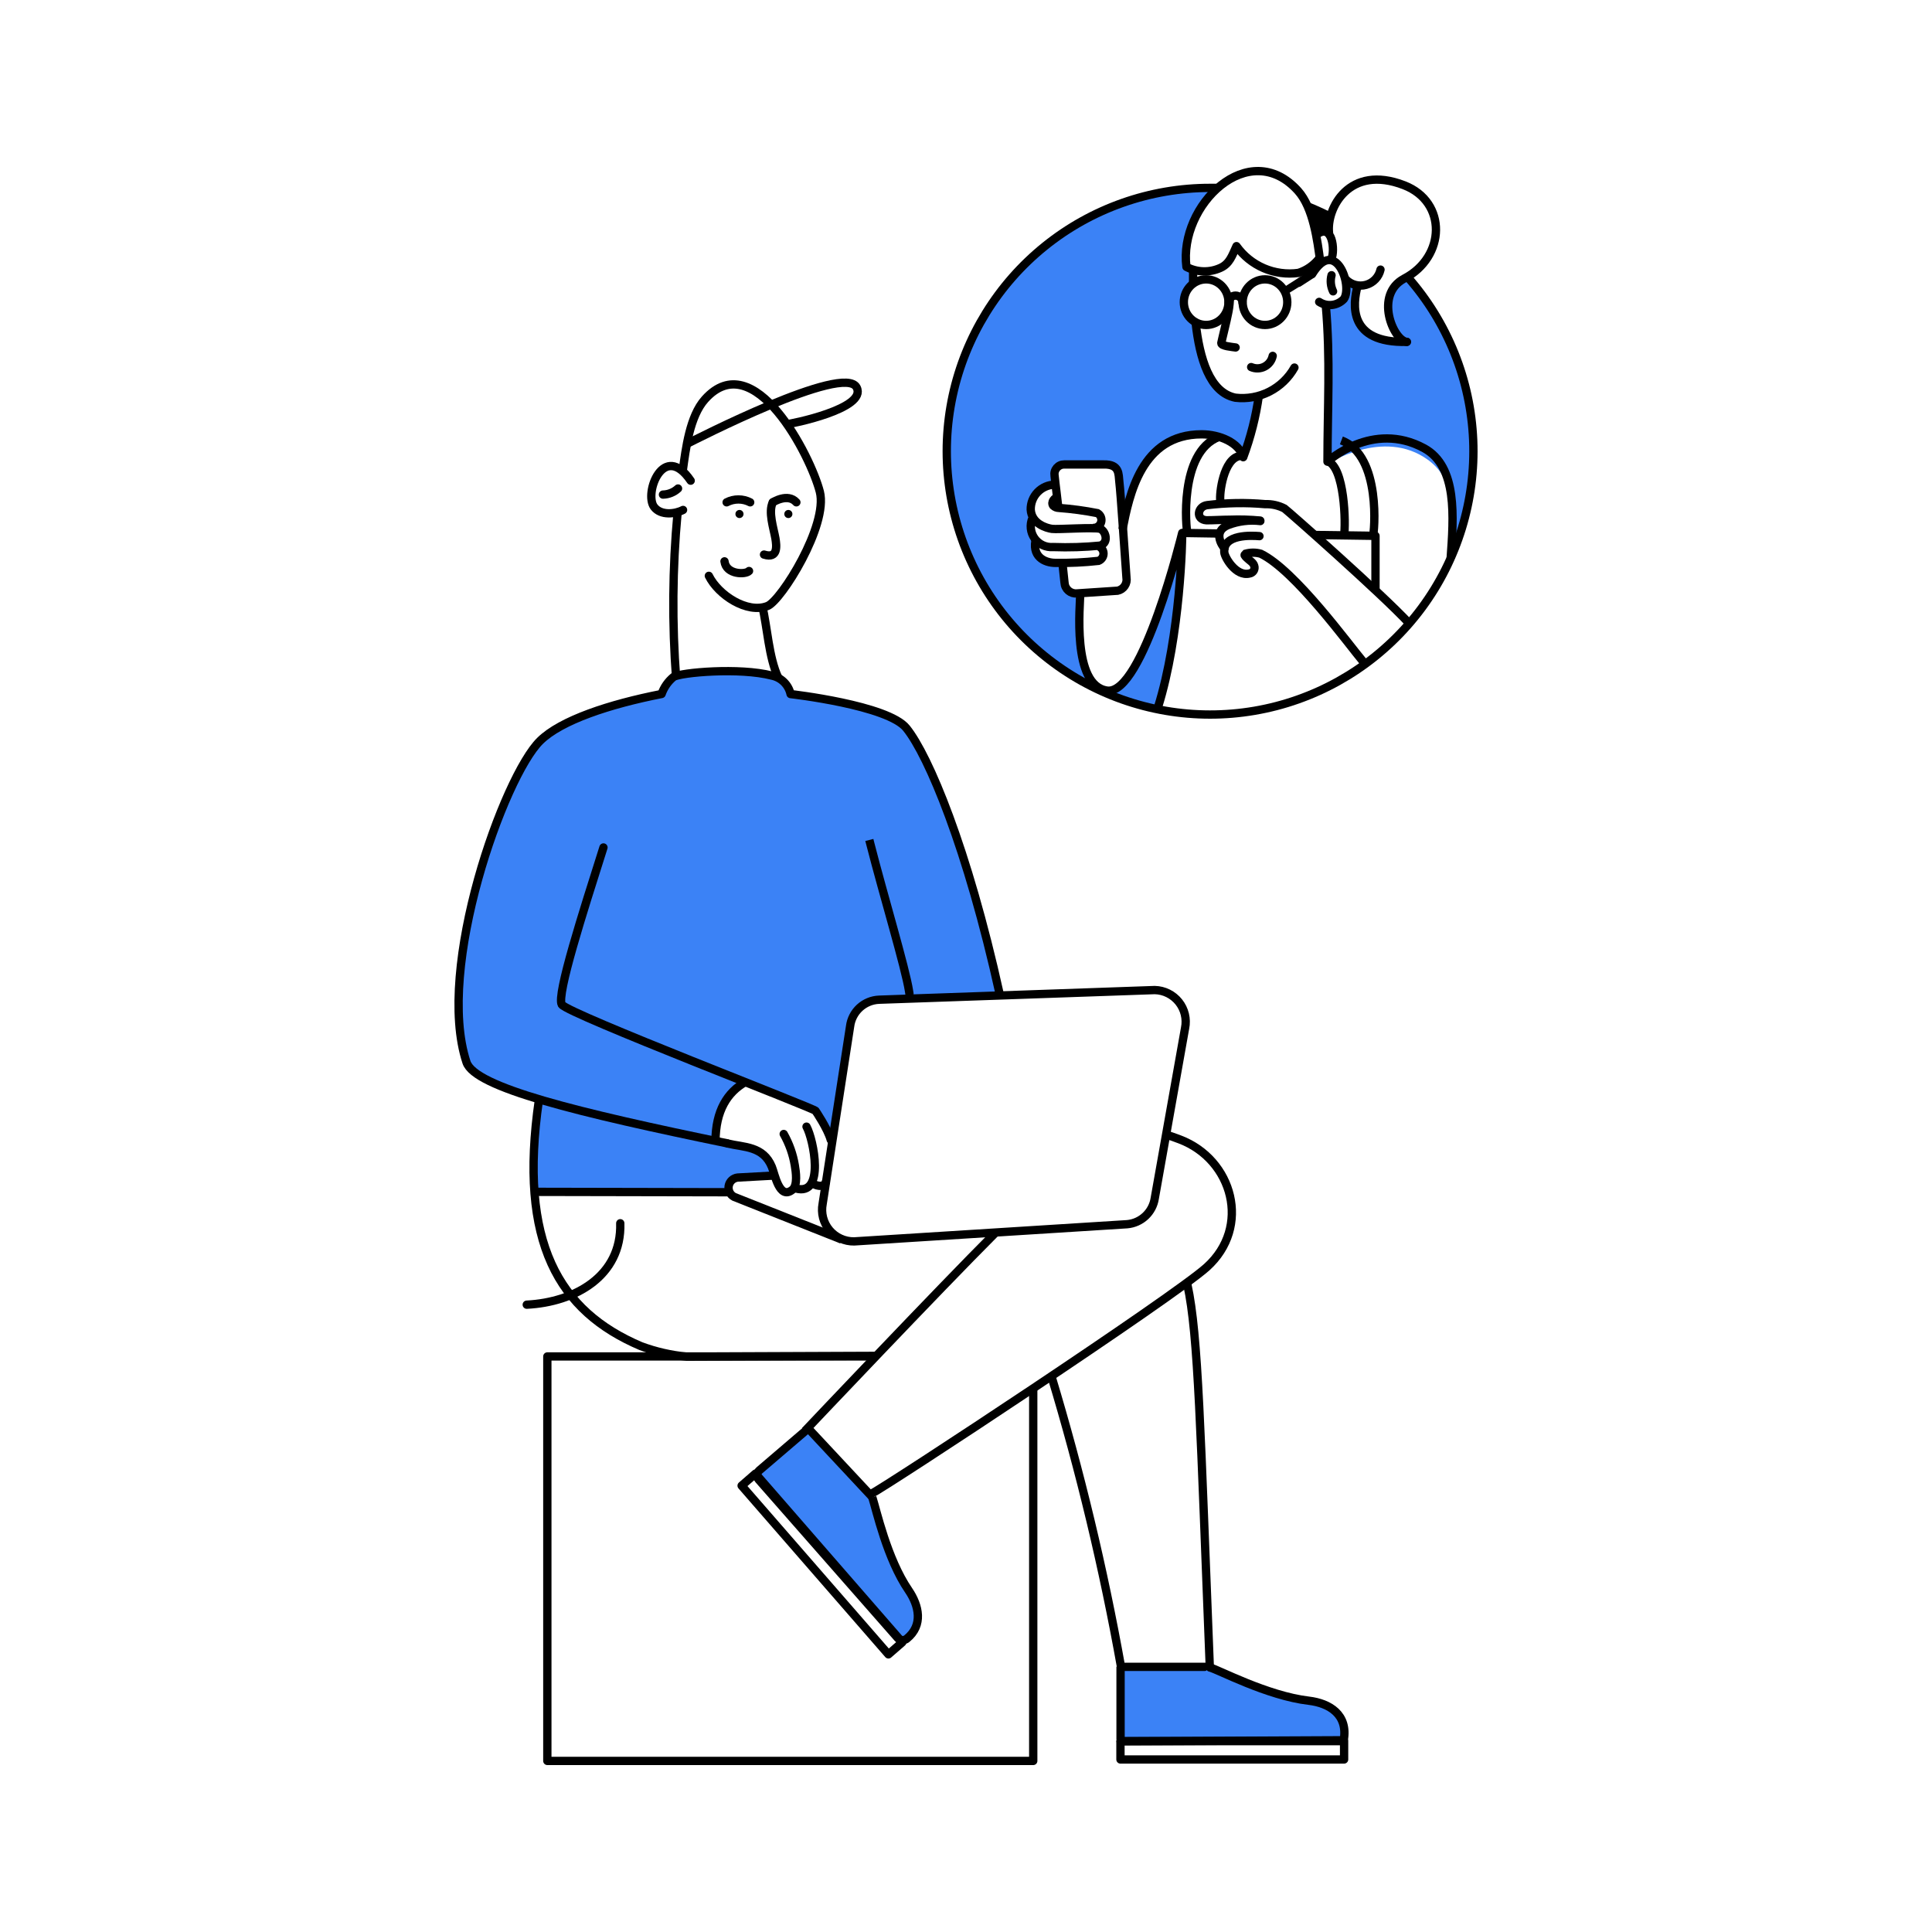 <svg width="200" height="200" viewBox="0 0 200 200" fill="none" xmlns="http://www.w3.org/2000/svg">
<path d="M75.28 123.71H55.38H55.32C55.132 120.522 55.289 117.324 55.79 114.17C60.32 115.53 66.67 116.95 74.28 118.53L75.34 118.75C76.98 119.16 79 118.99 79.89 121.16C79.97 121.35 80.06 121.68 80.17 122.04H79.97L76.34 122.21C76.165 122.216 75.995 122.264 75.844 122.352C75.692 122.439 75.565 122.562 75.473 122.711C75.381 122.859 75.327 123.028 75.316 123.203C75.305 123.377 75.337 123.551 75.41 123.71H75.28Z" fill="#3B82F6"/>
<path d="M76.9 112.33C75.974 112.981 75.244 113.873 74.79 114.91C74.335 115.947 74.172 117.088 74.32 118.21V118.45C66.71 116.87 60.32 115.45 55.83 114.09C51.34 112.73 48.74 111.52 48.32 110.25C45.09 100.46 52.21 80.66 55.94 76.98C58.11 74.85 63.12 73.19 68.52 72.14C68.763 71.447 69.192 70.835 69.76 70.37C69.837 70.329 69.917 70.296 70 70.27C73.28 69.605 76.66 69.605 79.94 70.27C80.133 70.321 80.321 70.391 80.5 70.48C80.854 70.624 81.165 70.855 81.405 71.153C81.645 71.45 81.805 71.804 81.87 72.18C81.87 72.18 91.97 73.32 93.87 75.71C96.15 78.55 100.15 88.34 103.47 103.36L91 103.78C90.253 103.812 89.542 104.108 88.993 104.615C88.443 105.123 88.092 105.808 88 106.55L86 119.07C85.81 117.34 85.68 115.25 83.84 114.7C82 114.15 79.59 113.3 76.9 112.33Z" fill="#3B82F6"/>
<path d="M145.65 35.68C144.26 35.49 142.29 30.8 145.41 29.14L145.73 28.96C149.184 32.886 151.435 37.723 152.215 42.893C152.996 48.064 152.272 53.35 150.13 58.12C150.43 53.93 150.99 49.9 147.82 47.6C143.19 44.24 137.36 48.07 137.36 48.07C137.36 42.47 137.68 37.4 137.18 31.81C137.519 31.925 137.885 31.934 138.229 31.833C138.572 31.733 138.876 31.529 139.1 31.25C139.397 30.625 139.447 29.91 139.24 29.25H139.29C139.439 29.436 139.625 29.589 139.837 29.697C140.049 29.806 140.282 29.868 140.52 29.88C140.02 31.73 139.52 35.88 145.63 35.68H145.65Z" fill="#3B82F6"/>
<path d="M137.58 24.4H137.47C137.21 24.16 136.84 24.14 136.34 24.52H136.21C136.025 23.515 135.733 22.533 135.34 21.59C136.15 21.91 136.95 22.27 137.73 22.67C137.567 23.231 137.516 23.819 137.58 24.4Z" fill="black"/>
<path d="M130.32 41.27C130.006 43.438 129.463 45.566 128.7 47.62C128.51 46.62 126.22 45.25 124.4 45.25C118.17 45.25 116.92 51.5 116.21 55.05C116.06 52.9 115.91 50.86 115.83 50.14C115.75 49.42 115.89 48.34 114.2 48.37C112.82 48.37 111.58 48.37 110.13 48.37C109.983 48.368 109.837 48.398 109.704 48.459C109.57 48.519 109.451 48.608 109.355 48.72C109.26 48.832 109.19 48.963 109.151 49.105C109.112 49.247 109.105 49.395 109.13 49.54C109.13 49.8 109.19 50.11 109.23 50.43C108.557 50.446 107.918 50.727 107.451 51.212C106.985 51.697 106.729 52.347 106.74 53.02C106.753 53.306 106.835 53.584 106.98 53.83C106.822 54.207 106.769 54.621 106.827 55.026C106.885 55.431 107.052 55.812 107.31 56.13C106.91 57.9 108.31 58.5 109.31 58.52H110V58.69L110.2 60.58C110.21 60.736 110.251 60.889 110.322 61.03C110.392 61.17 110.49 61.294 110.609 61.396C110.728 61.498 110.867 61.575 111.017 61.622C111.166 61.669 111.324 61.685 111.48 61.67H111.87C111.87 62.96 110.99 70.25 114.01 71.57L113.94 71.72C108.308 69.114 103.733 64.664 100.973 59.106C98.212 53.548 97.431 47.215 98.757 41.152C100.084 35.09 103.44 29.661 108.269 25.765C113.099 21.868 119.114 19.735 125.32 19.72H126.09C124.94 20.729 124.045 21.997 123.48 23.419C122.915 24.841 122.696 26.377 122.84 27.9C123.093 28.039 123.361 28.146 123.64 28.22L123.55 28.51C123.55 28.86 123.55 29.23 123.55 29.6C123.225 29.834 122.965 30.145 122.793 30.507C122.621 30.868 122.544 31.267 122.568 31.666C122.592 32.065 122.716 32.452 122.93 32.79C123.144 33.128 123.44 33.407 123.79 33.6C124.2 37.33 125.25 40.85 127.9 41.38C128.703 41.547 129.535 41.509 130.32 41.27Z" fill="#3B82F6"/>
<path d="M122.38 55.47C122.38 56.06 122.21 66.08 119.87 73.47V73.64C117.822 73.224 115.829 72.573 113.93 71.7L114 71.55C114.203 71.641 114.419 71.702 114.64 71.73C118.3 72.29 122.38 55.47 122.38 55.47Z" fill="#3B82F6"/>
<path d="M125.05 172.55H125.23V172.63C126.03 172.81 131.13 175.56 135.48 176.07C137.57 176.32 139.54 177.47 139.08 180.07H116V172.5L125.05 172.55Z" fill="#3B82F6"/>
<path d="M90 154.83C90.47 156.08 91.73 161.23 94 164.62C95.18 166.35 95.6 168.62 93.32 169.99L78.21 152.55L83.73 147.75C85.721 150.21 87.858 152.547 90.13 154.75L90 154.83Z" fill="black"/>
<path d="M90.73 140.42H56.66V182.29H106.96V143.7" stroke="black" stroke-width="0.86" stroke-linejoin="round"/>
<path d="M75.38 118.38C59.76 115.16 49.16 112.58 48.29 109.96C45.06 100.17 52.18 80.36 55.91 76.69C58.08 74.55 63.09 72.9 68.49 71.84C68.733 71.147 69.162 70.535 69.73 70.07C70.5 69.61 76.56 69.07 79.91 69.94C80.382 70.037 80.816 70.27 81.158 70.609C81.501 70.948 81.738 71.379 81.84 71.85C81.84 71.85 91.94 72.99 93.84 75.39C96.13 78.24 100.14 87.78 103.48 102.88" stroke="black" stroke-width="0.86" stroke-linejoin="round"/>
<path d="M55.79 113.85C53.64 128.65 57.86 135.74 66.34 139.35C67.872 139.921 69.472 140.287 71.1 140.44L90.74 140.36" stroke="black" stroke-width="0.86" stroke-miterlimit="10"/>
<path d="M122.92 133C124.06 138.22 124.26 148.06 125.25 172.88" stroke="black" stroke-width="0.86" stroke-miterlimit="10"/>
<path d="M122.68 106.42L119.54 124.05C119.433 124.753 119.093 125.399 118.574 125.885C118.055 126.371 117.388 126.669 116.68 126.73L88.42 128.51C87.934 128.517 87.452 128.416 87.01 128.214C86.568 128.012 86.177 127.713 85.864 127.341C85.552 126.968 85.327 126.531 85.205 126.06C85.083 125.589 85.068 125.097 85.16 124.62L88 106.25C88.092 105.509 88.444 104.825 88.993 104.319C89.543 103.814 90.254 103.52 91 103.49L119.54 102.49C120.02 102.501 120.491 102.617 120.921 102.83C121.35 103.043 121.728 103.347 122.028 103.722C122.327 104.096 122.541 104.532 122.653 104.998C122.766 105.465 122.775 105.95 122.68 106.42Z" stroke="black" stroke-width="0.86" stroke-miterlimit="10"/>
<path d="M87.14 128.32L76 123.9C75.796 123.797 75.631 123.631 75.529 123.427C75.427 123.222 75.394 122.991 75.434 122.766C75.474 122.541 75.587 122.335 75.753 122.179C75.92 122.023 76.133 121.925 76.36 121.9L80 121.7" stroke="black" stroke-width="0.86" stroke-miterlimit="10"/>
<path d="M55.53 123.38L75.28 123.42" stroke="black" stroke-width="0.86" stroke-miterlimit="10"/>
<path d="M75.35 118.38C76.99 118.78 79.01 118.62 79.9 120.79C80.2 121.5 80.67 124.27 82.03 123.16C82.6 122.69 82.39 121.3 82.28 120.64C82.091 119.498 81.701 118.397 81.13 117.39" stroke="black" stroke-width="0.86" stroke-miterlimit="10" stroke-linecap="round"/>
<path d="M83.49 116.63C84.22 117.95 85.43 123.87 82.39 123.03" stroke="black" stroke-width="0.86" stroke-miterlimit="10" stroke-linecap="round"/>
<path d="M84.2 122.49C84.2 122.66 85.29 123.05 85.49 122.38" stroke="black" stroke-width="0.86" stroke-miterlimit="10" stroke-linecap="round"/>
<path d="M94.1 102.58C93.73 100.19 91.43 92.58 90.1 87.37" stroke="black" stroke-width="0.86" stroke-miterlimit="10" stroke-linecap="square"/>
<path d="M74.07 118.15C74.07 114.97 75.32 113.06 77.16 112.01" stroke="black" stroke-width="0.86" stroke-miterlimit="10"/>
<path d="M64.21 126.63C64.37 132.11 59.5 134.81 54.53 135.06" stroke="black" stroke-width="0.86" stroke-miterlimit="10" stroke-linecap="round"/>
<path d="M70.68 48.72C70.99 46.45 71.4 43.09 72.98 41.33C78.05 35.67 83.92 47.2 84.87 50.91C85.75 54.38 80.87 62.17 79.46 62.73C77.35 63.57 74.34 61.58 73.38 59.61" stroke="black" stroke-width="0.86" stroke-miterlimit="10" stroke-linecap="round"/>
<path d="M70 70.31C69.562 64.58 69.609 58.822 70.14 53.1" stroke="black" stroke-width="0.86" stroke-miterlimit="10"/>
<path d="M78.89 62.63C79.45 65 79.57 68.01 80.56 70.15" stroke="black" stroke-width="0.86" stroke-miterlimit="10"/>
<path d="M71.5 49.76C68.7 45.64 66.64 51.06 67.71 52.48C68.41 53.39 69.88 53.22 70.71 52.79" stroke="black" stroke-width="0.86" stroke-miterlimit="10" stroke-linecap="round"/>
<path d="M81.44 43.91C81.78 43.91 89.81 42.31 88.68 40.11C87.39 37.59 71.93 45.54 71 46" stroke="black" stroke-width="0.86" stroke-miterlimit="10"/>
<path d="M70.19 50.57C69.763 50.962 69.209 51.186 68.63 51.2" stroke="black" stroke-width="0.86" stroke-miterlimit="10" stroke-linecap="round"/>
<path d="M76.55 53.63C76.782 53.63 76.97 53.442 76.97 53.21C76.97 52.978 76.782 52.79 76.55 52.79C76.318 52.79 76.13 52.978 76.13 53.21C76.13 53.442 76.318 53.63 76.55 53.63Z" fill="black"/>
<path d="M81.61 53.63C81.842 53.63 82.03 53.442 82.03 53.21C82.03 52.978 81.842 52.79 81.61 52.79C81.378 52.79 81.19 52.978 81.19 53.21C81.19 53.442 81.378 53.63 81.61 53.63Z" fill="black"/>
<path d="M80 52C79.51 53 80.08 54.66 80.27 55.73C80.39 56.46 80.58 57.88 79.09 57.41" stroke="black" stroke-width="0.86" stroke-miterlimit="10" stroke-linecap="round"/>
<path d="M125.05 172.55H116.05C114.227 162.376 111.817 152.315 108.83 142.42" stroke="black" stroke-width="0.86" stroke-miterlimit="10"/>
<path d="M125.25 172.62C126.05 172.8 131.15 175.55 135.5 176.06C137.6 176.31 139.58 177.48 139.1 180.15L116.01 180.26" fill="#3B82F6"/>
<path d="M125.25 172.62C126.05 172.8 131.15 175.55 135.5 176.06C137.6 176.31 139.58 177.48 139.1 180.15L116.01 180.26" stroke="black" stroke-width="0.86" stroke-linecap="round" stroke-linejoin="round"/>
<path d="M115.99 182.14H139.14V180.24H115.99V182.14Z" stroke="black" stroke-width="0.86" stroke-linecap="round" stroke-linejoin="round"/>
<path d="M116 172.53V180.08" stroke="black" stroke-width="0.86" stroke-miterlimit="10"/>
<path d="M90.3 155C90.72 156.29 91.82 161.36 94.06 164.63C95.14 166.22 95.59 168.24 93.88 169.63C93.743 169.743 93.568 169.798 93.391 169.785C93.214 169.772 93.049 169.692 92.93 169.56L78.54 153.17C78.424 153.035 78.365 152.86 78.376 152.683C78.387 152.505 78.468 152.339 78.6 152.22L83.53 148" fill="#3B82F6"/>
<path d="M90.3 155C90.72 156.29 91.82 161.36 94.06 164.63C95.14 166.22 95.59 168.24 93.88 169.63C93.743 169.743 93.568 169.798 93.391 169.785C93.214 169.772 93.049 169.692 92.93 169.56L78.54 153.17C78.424 153.035 78.365 152.86 78.376 152.683C78.387 152.505 78.468 152.339 78.6 152.22L83.53 148" stroke="black" stroke-width="0.86" stroke-miterlimit="10"/>
<path d="M75 58.11C75.17 59.5 77.18 59.5 77.54 59.11" stroke="black" stroke-width="0.86" stroke-miterlimit="10" stroke-linecap="round"/>
<path d="M62.47 87.73C60.34 94.45 57.609 102.94 58.15 103.99C58.825 104.975 84.68 114.88 84.43 115C84.43 115 85.676 116.825 86 118" stroke="black" stroke-width="0.86" stroke-miterlimit="10" stroke-linecap="round"/>
<path d="M123.77 33.39C124.18 37.12 125.23 40.63 127.88 41.17C129.094 41.312 130.323 41.092 131.413 40.537C132.502 39.982 133.402 39.116 134 38.05" stroke="black" stroke-width="0.86" stroke-miterlimit="10" stroke-linecap="round"/>
<path d="M123.51 28.24C123.51 28.58 123.51 28.95 123.51 29.33" stroke="black" stroke-width="0.86" stroke-miterlimit="10" stroke-linecap="round"/>
<path d="M135.84 28.36C138.26 24.44 140.06 29.6 139.12 30.95C138.797 31.294 138.363 31.512 137.895 31.567C137.426 31.622 136.954 31.51 136.56 31.25" stroke="black" stroke-width="0.86" stroke-miterlimit="10" stroke-linecap="round"/>
<path d="M137.84 28.49C137.692 29.048 137.749 29.64 138 30.16" stroke="black" stroke-width="0.86" stroke-miterlimit="10" stroke-linecap="round"/>
<path d="M136.58 26.73C136.03 27.444 135.277 27.974 134.42 28.25C133.199 28.419 131.955 28.249 130.823 27.761C129.692 27.273 128.715 26.484 128 25.48C127.54 26.48 127.29 27.3 126.34 27.73C125.785 27.983 125.179 28.105 124.568 28.088C123.958 28.071 123.36 27.914 122.82 27.63C121.99 21.24 129.31 14.11 134.38 19.77C135.95 21.53 136.38 24.89 136.68 27.16" stroke="black" stroke-width="0.86" stroke-linecap="round" stroke-linejoin="round"/>
<path d="M136.34 24.26C137.93 23.06 138.22 25.92 137.83 26.79" stroke="black" stroke-width="0.86" stroke-miterlimit="10" stroke-linecap="round"/>
<path d="M142.91 27.91C142.826 28.284 142.642 28.628 142.377 28.906C142.113 29.184 141.779 29.384 141.409 29.487C141.04 29.59 140.65 29.59 140.28 29.488C139.91 29.387 139.575 29.187 139.31 28.91" stroke="black" stroke-width="0.86" stroke-linecap="round" stroke-linejoin="round"/>
<path d="M137.58 24.1C137.3 21.58 139.65 16.96 145.36 19.18C149.82 20.91 149.67 26.59 145.36 28.84C142.24 30.5 144.22 35.21 145.61 35.39" stroke="black" stroke-width="0.86" stroke-linecap="round" stroke-linejoin="round"/>
<path d="M145.65 35.39C139.5 35.54 140.04 31.45 140.54 29.59" stroke="black" stroke-width="0.86" stroke-linecap="round" stroke-linejoin="round"/>
<path d="M130.95 33.64C132.226 33.64 133.26 32.583 133.26 31.28C133.26 29.977 132.226 28.92 130.95 28.92C129.674 28.92 128.64 29.977 128.64 31.28C128.64 32.583 129.674 33.64 130.95 33.64Z" stroke="black" stroke-width="0.86" stroke-linecap="round" stroke-linejoin="round"/>
<path d="M124.86 33.64C126.136 33.64 127.17 32.583 127.17 31.28C127.17 29.977 126.136 28.92 124.86 28.92C123.584 28.92 122.55 29.977 122.55 31.28C122.55 32.583 123.584 33.64 124.86 33.64Z" stroke="black" stroke-width="0.86" stroke-linecap="round" stroke-linejoin="round"/>
<path d="M135.78 28.4C135.78 28.4 133.07 30.15 133.05 30.15" stroke="black" stroke-width="0.86" stroke-miterlimit="10" stroke-linecap="round"/>
<path d="M128.62 31.32C128.62 31.129 128.544 30.946 128.409 30.811C128.274 30.676 128.091 30.6 127.9 30.6C127.709 30.6 127.526 30.676 127.391 30.811C127.256 30.946 127.18 31.129 127.18 31.32" stroke="black" stroke-width="0.86" stroke-linecap="round" stroke-linejoin="round"/>
<path d="M131.75 36.84C131.701 37.076 131.601 37.298 131.456 37.49C131.311 37.682 131.124 37.839 130.911 37.95C130.697 38.062 130.462 38.124 130.221 38.132C129.98 38.141 129.741 38.096 129.52 38" stroke="black" stroke-width="0.86" stroke-linecap="round" stroke-linejoin="round"/>
<path d="M127.31 31.1C127.284 31.599 127.214 32.094 127.1 32.58C127.04 32.97 126.49 35.17 126.43 35.5C126.37 35.83 127.61 35.92 127.91 35.97" stroke="black" stroke-width="0.86" stroke-linecap="round" stroke-linejoin="round"/>
<path d="M145.85 64.5C143.07 61.5 133.37 52.93 132.97 52.64C132.353 52.321 131.664 52.166 130.97 52.19C128.972 52.013 126.961 52.047 124.97 52.29C123.97 52.41 123.73 53.78 124.89 53.86C125.67 53.86 126.53 53.8 127.32 53.8C128.367 53.76 129.417 53.79 130.46 53.89" stroke="black" stroke-width="0.86" stroke-miterlimit="10" stroke-linecap="round"/>
<path d="M130.47 53.94C129.336 53.805 128.186 53.949 127.12 54.36C125.54 55.01 126.47 56.46 126.76 56.76" stroke="black" stroke-width="0.86" stroke-miterlimit="10" stroke-linecap="round"/>
<path d="M130.38 55.5C129.59 55.44 126.57 55.26 126.74 57.19C126.79 57.71 127.94 59.71 129.34 59.37C129.428 59.358 129.513 59.327 129.588 59.279C129.663 59.231 129.727 59.167 129.774 59.092C129.822 59.016 129.853 58.931 129.864 58.843C129.875 58.755 129.867 58.665 129.84 58.58C129.74 58.21 129.32 58.01 129.07 57.75C128.82 57.49 128.77 57.48 128.94 57.32C129.454 57.177 129.996 57.177 130.51 57.32C134.05 59.03 139.63 66.74 141.17 68.56" stroke="black" stroke-width="0.86" stroke-miterlimit="10" stroke-linecap="round"/>
<path d="M113.07 54.64C113.259 54.67 113.453 54.634 113.618 54.536C113.783 54.438 113.909 54.286 113.973 54.105C114.037 53.924 114.036 53.727 113.97 53.547C113.904 53.367 113.776 53.216 113.61 53.12C112.289 52.86 110.953 52.679 109.61 52.58C109.395 52.578 109.188 52.496 109.03 52.35C108.76 51.99 109.16 51.48 109.56 51.47" stroke="black" stroke-width="0.86" stroke-miterlimit="10"/>
<path d="M109.19 50.17C108.518 50.183 107.879 50.462 107.412 50.946C106.945 51.429 106.689 52.078 106.7 52.75C106.79 54.22 108.33 54.67 108.9 54.75C109.47 54.83 113.36 54.55 113.9 54.75C114.44 54.95 114.83 56.16 113.9 56.48C112.278 56.638 110.648 56.688 109.02 56.63C108.65 56.659 108.279 56.592 107.943 56.435C107.607 56.278 107.317 56.037 107.102 55.735C106.886 55.433 106.753 55.081 106.714 54.712C106.675 54.343 106.732 53.97 106.88 53.63" stroke="black" stroke-width="0.86" stroke-miterlimit="10"/>
<path d="M113.72 56.55C113.872 56.609 114.003 56.713 114.095 56.848C114.187 56.982 114.237 57.142 114.237 57.305C114.237 57.468 114.187 57.628 114.095 57.762C114.003 57.897 113.872 58.001 113.72 58.06C112.243 58.224 110.756 58.294 109.27 58.27C108.12 58.27 106.71 57.6 107.27 55.65" stroke="black" stroke-width="0.86" stroke-miterlimit="10"/>
<path d="M110 58.45L110.2 60.33C110.21 60.487 110.251 60.64 110.322 60.781C110.392 60.922 110.489 61.047 110.608 61.149C110.728 61.252 110.866 61.33 111.016 61.378C111.166 61.426 111.323 61.444 111.48 61.43L115.7 61.15C115.998 61.085 116.259 60.907 116.429 60.653C116.599 60.4 116.664 60.09 116.61 59.79C116.41 57.15 116.03 51.19 115.87 49.84C115.78 49.11 115.93 48.04 114.25 48.08C112.86 48.08 111.62 48.08 110.17 48.08C110.023 48.078 109.877 48.108 109.744 48.169C109.61 48.229 109.491 48.319 109.395 48.43C109.3 48.542 109.23 48.673 109.191 48.815C109.152 48.957 109.145 49.105 109.17 49.25C109.27 50.25 109.47 51.68 109.57 52.67" stroke="black" stroke-width="0.86" stroke-miterlimit="10"/>
<path d="M150.17 57.81C150.47 53.56 150.91 48.3 147.42 46.4C142.06 43.49 137.42 47.79 137.42 47.79C137.42 42.2 137.74 37.12 137.24 31.54" stroke="black" stroke-width="0.86" stroke-linejoin="round"/>
<path d="M116.2 54.82C116.9 51.28 118.13 44.96 124.4 44.96C126.22 44.96 128.27 45.8 128.7 47.33C129.471 45.262 130.014 43.116 130.32 40.93" stroke="black" stroke-width="0.86" stroke-linejoin="round"/>
<path d="M119.87 73.23C122.21 65.78 122.4 55.76 122.38 55.17C122.38 55.17 118.3 71.99 114.61 71.49C110.92 70.99 111.83 62.54 111.83 61.35" stroke="black" stroke-width="0.86" stroke-linejoin="round"/>
<path d="M136.14 55.38L142.39 55.47C142.39 55.47 142.39 57.28 142.39 61.12" stroke="black" stroke-width="0.86" stroke-linejoin="round"/>
<path d="M122.38 55.17L126.27 55.23" stroke="black" stroke-width="0.86" stroke-linejoin="round"/>
<path d="M137.73 22.44C136.94 22.04 136.14 21.67 135.31 21.34" stroke="black" stroke-width="0.86" stroke-miterlimit="10"/>
<path d="M126.09 19.45H125.28C119.048 19.447 113.003 21.58 108.152 25.493C103.302 29.406 99.938 34.863 98.622 40.955C97.307 47.047 98.118 53.405 100.921 58.971C103.724 64.537 108.35 68.975 114.028 71.545C119.706 74.115 126.092 74.661 132.124 73.094C138.156 71.526 143.469 67.939 147.177 62.93C150.885 57.921 152.765 51.793 152.504 45.566C152.242 39.34 149.855 33.39 145.74 28.71" stroke="black" stroke-width="0.86" stroke-miterlimit="10"/>
<path d="M120.55 117.4C121.09 117.57 121.62 117.76 122.15 117.96C127.63 120.05 129.54 127.02 124.92 131.18C121.42 134.33 91.92 153.77 90.06 154.72L83.62 147.82C83.62 147.82 97.21 133.46 103 127.67" stroke="black" stroke-width="0.86" stroke-miterlimit="10"/>
<path d="M122.92 55.14C122.79 54.89 122 46.81 126.18 45.23" stroke="black" stroke-width="0.86" stroke-linejoin="round"/>
<path d="M126.33 51.88C126.2 51.1 126.66 47.48 128.33 47.21" stroke="black" stroke-width="0.86" stroke-linejoin="round"/>
<path d="M142.13 55.5C142.26 55.26 143.05 47.17 138.86 45.59" stroke="black" stroke-width="0.86" stroke-linejoin="round"/>
<path d="M139.13 55.51C139.34 54.24 139.2 48.28 137.4 47.73" stroke="black" stroke-width="0.86" stroke-linejoin="round"/>
<path d="M80 52C80 52 81.55 51 82.44 52" stroke="black" stroke-width="0.86" stroke-miterlimit="10" stroke-linecap="round"/>
<path d="M75.22 52C75.597 51.804 76.015 51.703 76.44 51.703C76.865 51.703 77.283 51.804 77.66 52" stroke="black" stroke-width="0.86" stroke-linecap="round" stroke-linejoin="round"/>
<path d="M76.772 153.797L91.969 171.26L93.403 170.013L78.206 152.549L76.772 153.797Z" stroke="black" stroke-width="0.86" stroke-linecap="round" stroke-linejoin="round"/>
</svg>
